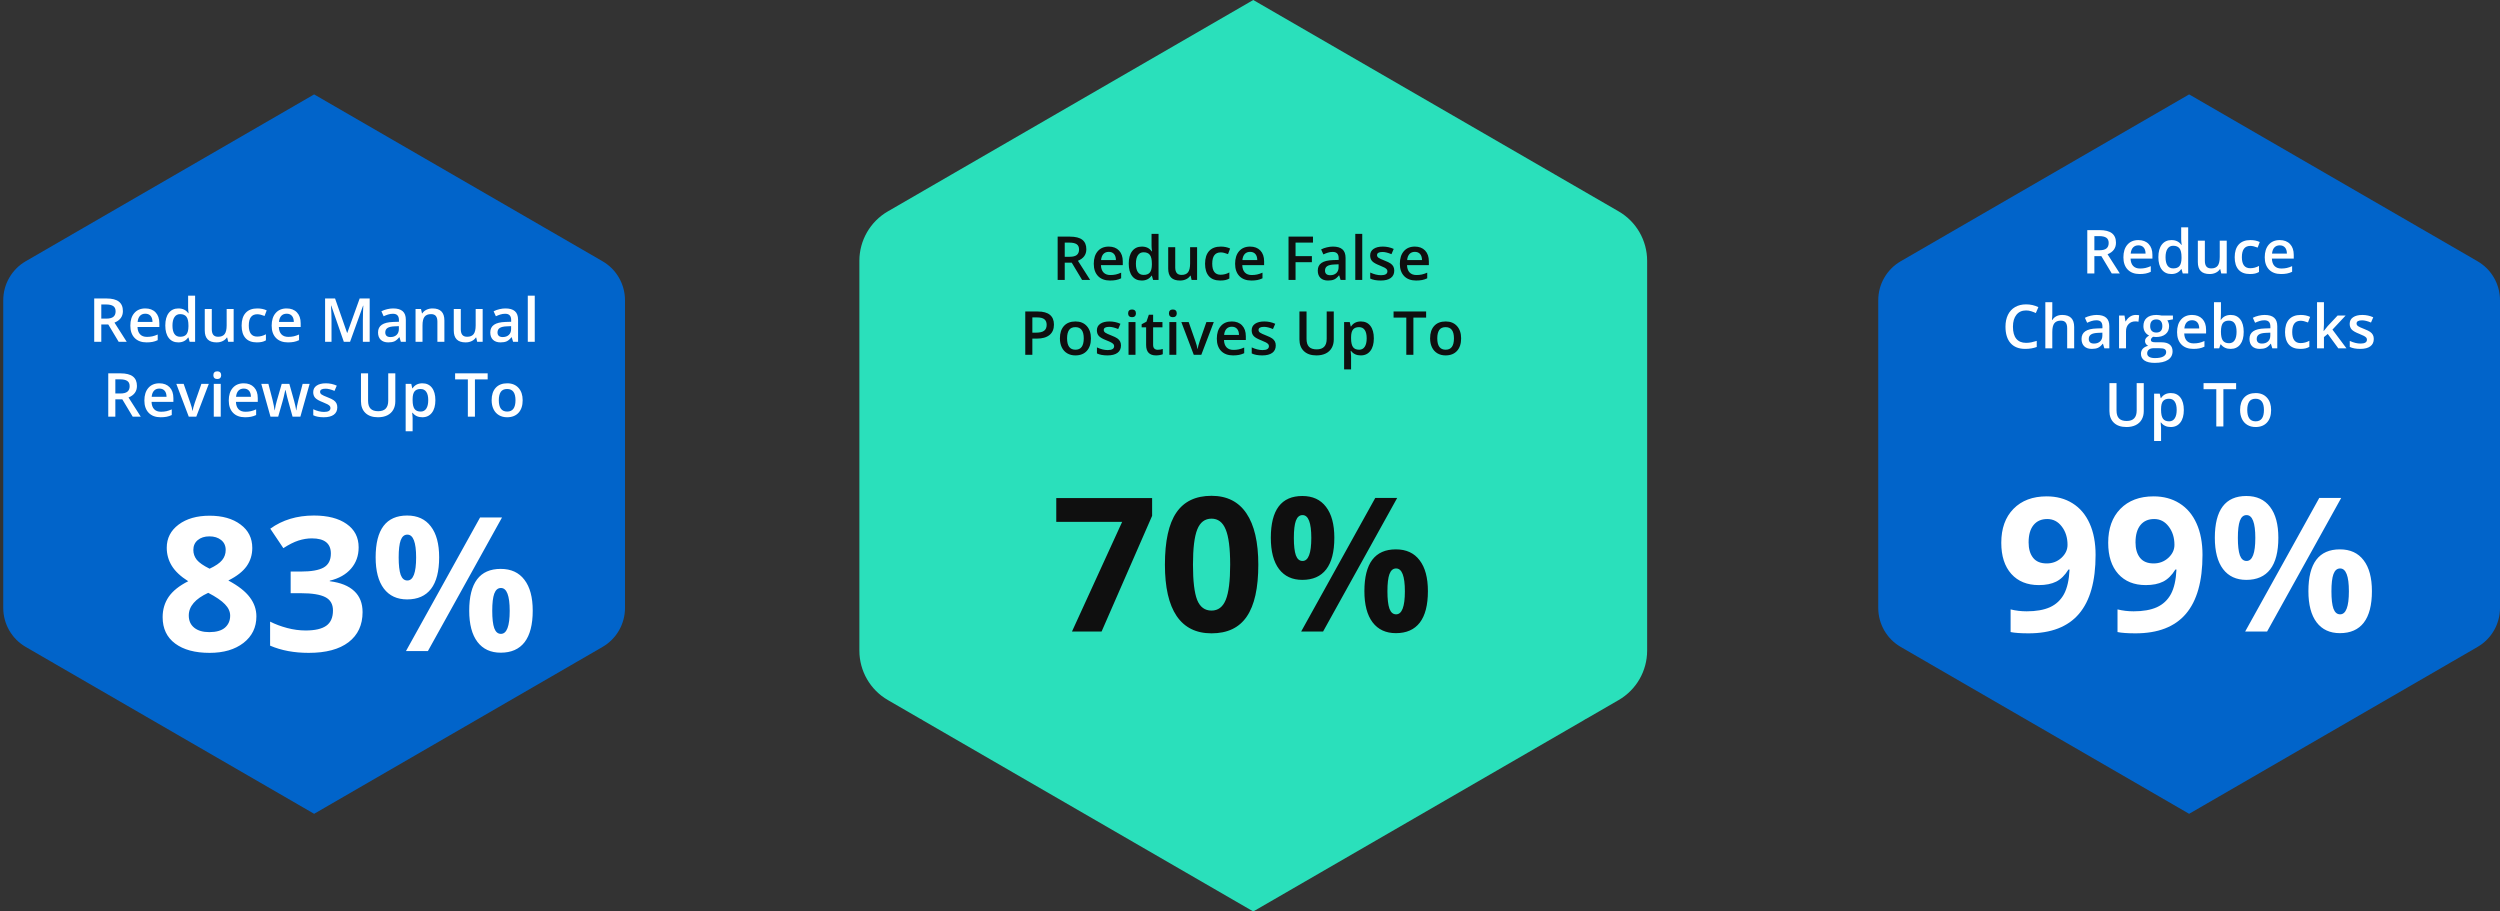 <svg width="768" height="280" viewBox="0 0 768 280" fill="none" xmlns="http://www.w3.org/2000/svg">
<rect x="0" y="0" width="768" height="280" fill="#333333" stroke="none"/>
<path d="M185.098 80.255L169.53 71.248L96.5 29L25.645 69.988L7.902 80.255C3.633 82.726 1 87.295 1 92.236V186.758C1 191.699 3.633 196.268 7.902 198.738L15.825 203.326H15.875C16.092 203.456 16.296 203.599 16.519 203.729L96.5 250L176.481 203.729C176.698 203.605 176.908 203.462 177.125 203.326H177.175L185.098 198.738C189.367 196.268 192 191.699 192 186.758V92.236C192 87.295 189.367 82.726 185.098 80.255Z" fill="#0164CA"/>
<path d="M64.391 158.426C68.321 158.426 71.484 159.324 73.879 161.121C76.294 162.898 77.501 165.303 77.501 168.335C77.501 170.431 76.921 172.303 75.76 173.949C74.6 175.578 72.729 177.037 70.146 178.329C73.215 179.975 75.414 181.697 76.743 183.494C78.09 185.272 78.764 187.227 78.764 189.361C78.764 192.729 77.445 195.443 74.806 197.502C72.167 199.541 68.696 200.561 64.391 200.561C59.9 200.561 56.372 199.607 53.808 197.698C51.244 195.789 49.962 193.085 49.962 189.585C49.962 187.246 50.58 185.169 51.815 183.353C53.069 181.538 55.072 179.938 57.822 178.553C55.483 177.075 53.799 175.493 52.77 173.809C51.74 172.125 51.226 170.281 51.226 168.279C51.226 165.341 52.442 162.964 54.875 161.149C57.308 159.333 60.48 158.426 64.391 158.426ZM57.991 189.08C57.991 190.69 58.552 191.943 59.675 192.842C60.798 193.74 62.333 194.189 64.279 194.189C66.431 194.189 68.041 193.731 69.107 192.814C70.174 191.878 70.707 190.652 70.707 189.136C70.707 187.882 70.174 186.713 69.107 185.627C68.059 184.523 66.347 183.353 63.97 182.118C59.984 183.952 57.991 186.273 57.991 189.08ZM64.335 164.77C62.857 164.77 61.659 165.154 60.742 165.921C59.844 166.669 59.395 167.68 59.395 168.953C59.395 170.075 59.75 171.086 60.461 171.984C61.191 172.864 62.501 173.772 64.391 174.707C66.225 173.846 67.507 172.967 68.237 172.069C68.967 171.17 69.332 170.132 69.332 168.953C69.332 167.661 68.864 166.641 67.928 165.893C66.993 165.144 65.795 164.77 64.335 164.77ZM110.176 168.139C110.176 170.702 109.4 172.883 107.846 174.679C106.293 176.476 104.113 177.711 101.306 178.385V178.553C104.618 178.965 107.126 179.975 108.829 181.585C110.532 183.176 111.383 185.328 111.383 188.041C111.383 191.99 109.952 195.069 107.088 197.277C104.225 199.467 100.136 200.561 94.821 200.561C90.367 200.561 86.418 199.822 82.975 198.344V190.961C84.566 191.766 86.315 192.421 88.224 192.926C90.133 193.431 92.023 193.684 93.895 193.684C96.758 193.684 98.873 193.197 100.239 192.224C101.605 191.251 102.288 189.688 102.288 187.536C102.288 185.609 101.502 184.242 99.93 183.438C98.358 182.633 95.85 182.231 92.407 182.231H89.291V175.578H92.463C95.644 175.578 97.965 175.166 99.425 174.342C100.903 173.5 101.643 172.069 101.643 170.047C101.643 166.941 99.696 165.388 95.804 165.388C94.456 165.388 93.081 165.612 91.677 166.061C90.292 166.51 88.748 167.287 87.045 168.391L83.031 162.412C86.774 159.717 91.237 158.37 96.421 158.37C100.669 158.37 104.019 159.23 106.471 160.952C108.941 162.674 110.176 165.069 110.176 168.139ZM122.472 171.255C122.472 173.631 122.678 175.409 123.089 176.588C123.52 177.748 124.203 178.329 125.139 178.329C126.935 178.329 127.833 175.971 127.833 171.255C127.833 166.576 126.935 164.237 125.139 164.237C124.203 164.237 123.52 164.817 123.089 165.977C122.678 167.119 122.472 168.878 122.472 171.255ZM134.908 171.198C134.908 175.503 134.075 178.74 132.409 180.911C130.744 183.063 128.301 184.139 125.082 184.139C121.995 184.139 119.608 183.035 117.924 180.827C116.24 178.6 115.398 175.39 115.398 171.198C115.398 162.646 118.626 158.37 125.082 158.37C128.245 158.37 130.669 159.483 132.353 161.71C134.056 163.918 134.908 167.081 134.908 171.198ZM154.221 158.959L131.455 200H124.718L147.484 158.959H154.221ZM151.217 187.648C151.217 190.025 151.423 191.803 151.835 192.982C152.265 194.142 152.948 194.723 153.884 194.723C155.681 194.723 156.579 192.364 156.579 187.648C156.579 182.97 155.681 180.63 153.884 180.63C152.948 180.63 152.265 181.211 151.835 182.371C151.423 183.513 151.217 185.272 151.217 187.648ZM163.653 187.592C163.653 191.878 162.82 195.106 161.155 197.277C159.489 199.429 157.047 200.505 153.828 200.505C150.74 200.505 148.354 199.401 146.67 197.193C144.985 194.966 144.143 191.766 144.143 187.592C144.143 179.04 147.371 174.763 153.828 174.763C156.991 174.763 159.414 175.877 161.099 178.104C162.802 180.312 163.653 183.475 163.653 187.592Z" fill="white"/>
<path d="M31.118 97.882H32.629C33.642 97.882 34.377 97.694 34.832 97.318C35.287 96.941 35.515 96.383 35.515 95.643C35.515 94.89 35.269 94.35 34.777 94.023C34.286 93.695 33.545 93.531 32.556 93.531H31.118V97.882ZM31.118 99.684V105H28.943V91.692H32.702C34.419 91.692 35.691 92.014 36.516 92.657C37.341 93.3 37.754 94.271 37.754 95.57C37.754 97.227 36.892 98.407 35.169 99.111L38.928 105H36.452L33.266 99.684H31.118ZM45.036 105.182C43.47 105.182 42.244 104.727 41.358 103.817C40.478 102.9 40.038 101.641 40.038 100.039C40.038 98.395 40.448 97.102 41.267 96.162C42.086 95.221 43.212 94.751 44.644 94.751C45.973 94.751 47.023 95.154 47.794 95.961C48.564 96.769 48.95 97.879 48.95 99.293V100.449H42.241C42.272 101.426 42.535 102.178 43.033 102.706C43.531 103.228 44.232 103.489 45.136 103.489C45.73 103.489 46.283 103.434 46.792 103.325C47.308 103.21 47.86 103.022 48.449 102.761V104.499C47.927 104.748 47.399 104.924 46.865 105.027C46.331 105.13 45.721 105.182 45.036 105.182ZM44.644 96.371C43.965 96.371 43.418 96.586 43.006 97.017C42.599 97.448 42.356 98.076 42.278 98.901H46.847C46.835 98.07 46.635 97.442 46.246 97.017C45.858 96.586 45.324 96.371 44.644 96.371ZM54.775 105.182C53.519 105.182 52.539 104.727 51.835 103.817C51.131 102.906 50.779 101.629 50.779 99.985C50.779 98.334 51.134 97.051 51.844 96.134C52.56 95.212 53.549 94.751 54.812 94.751C56.134 94.751 57.142 95.239 57.833 96.216H57.943C57.84 95.494 57.788 94.924 57.788 94.505V90.837H59.936V105H58.261L57.888 103.68H57.788C57.102 104.681 56.098 105.182 54.775 105.182ZM55.349 103.453C56.228 103.453 56.869 103.207 57.269 102.715C57.67 102.218 57.876 101.414 57.888 100.303V100.003C57.888 98.735 57.682 97.834 57.269 97.299C56.856 96.766 56.21 96.499 55.33 96.499C54.578 96.499 53.998 96.805 53.592 97.418C53.185 98.025 52.982 98.892 52.982 100.021C52.982 101.138 53.179 101.99 53.574 102.579C53.968 103.161 54.56 103.453 55.349 103.453ZM70.094 105L69.794 103.68H69.685C69.387 104.147 68.963 104.515 68.41 104.782C67.864 105.049 67.239 105.182 66.535 105.182C65.316 105.182 64.405 104.879 63.804 104.272C63.204 103.665 62.903 102.746 62.903 101.514V94.933H65.061V101.141C65.061 101.911 65.218 102.491 65.534 102.879C65.85 103.261 66.344 103.453 67.018 103.453C67.916 103.453 68.574 103.186 68.993 102.652C69.418 102.112 69.63 101.21 69.63 99.948V94.933H71.778V105H70.094ZM78.887 105.182C77.364 105.182 76.205 104.739 75.41 103.853C74.621 102.961 74.227 101.684 74.227 100.021C74.227 98.328 74.639 97.026 75.465 96.116C76.296 95.206 77.494 94.751 79.06 94.751C80.122 94.751 81.078 94.948 81.927 95.343L81.281 97.063C80.377 96.711 79.63 96.535 79.042 96.535C77.3 96.535 76.429 97.691 76.429 100.003C76.429 101.132 76.645 101.981 77.076 102.551C77.513 103.116 78.15 103.398 78.987 103.398C79.94 103.398 80.841 103.161 81.691 102.688V104.554C81.308 104.779 80.899 104.939 80.462 105.036C80.031 105.134 79.506 105.182 78.887 105.182ZM88.454 105.182C86.888 105.182 85.662 104.727 84.776 103.817C83.896 102.9 83.456 101.641 83.456 100.039C83.456 98.395 83.866 97.102 84.685 96.162C85.504 95.221 86.63 94.751 88.062 94.751C89.391 94.751 90.441 95.154 91.212 95.961C91.982 96.769 92.368 97.879 92.368 99.293V100.449H85.659C85.689 101.426 85.954 102.178 86.451 102.706C86.949 103.228 87.65 103.489 88.554 103.489C89.148 103.489 89.701 103.434 90.21 103.325C90.726 103.21 91.278 103.022 91.867 102.761V104.499C91.345 104.748 90.817 104.924 90.283 105.027C89.749 105.13 89.139 105.182 88.454 105.182ZM88.062 96.371C87.382 96.371 86.836 96.586 86.424 97.017C86.017 97.448 85.775 98.076 85.696 98.901H90.265C90.253 98.07 90.052 97.442 89.664 97.017C89.276 96.586 88.742 96.371 88.062 96.371ZM105.621 105L101.761 93.886H101.688C101.791 95.537 101.843 97.084 101.843 98.528V105H99.868V91.692H102.935L106.631 102.278H106.685L110.49 91.692H113.567V105H111.473V98.419C111.473 97.758 111.488 96.896 111.519 95.834C111.555 94.772 111.586 94.129 111.61 93.904H111.537L107.541 105H105.621ZM123.142 105L122.715 103.598H122.642C122.156 104.211 121.668 104.63 121.176 104.854C120.685 105.073 120.054 105.182 119.283 105.182C118.294 105.182 117.52 104.915 116.962 104.381C116.41 103.847 116.134 103.092 116.134 102.115C116.134 101.077 116.519 100.294 117.29 99.766C118.06 99.238 119.235 98.95 120.812 98.901L122.551 98.847V98.31C122.551 97.667 122.399 97.187 122.096 96.872C121.798 96.55 121.334 96.389 120.703 96.389C120.187 96.389 119.693 96.465 119.219 96.617C118.746 96.769 118.291 96.948 117.854 97.154L117.162 95.625C117.708 95.339 118.306 95.124 118.955 94.978C119.605 94.827 120.218 94.751 120.794 94.751C122.074 94.751 123.039 95.03 123.689 95.588C124.344 96.147 124.672 97.023 124.672 98.219V105H123.142ZM119.957 103.544C120.733 103.544 121.355 103.328 121.823 102.897C122.296 102.46 122.533 101.851 122.533 101.068V100.194L121.24 100.249C120.233 100.285 119.498 100.455 119.037 100.758C118.582 101.056 118.355 101.514 118.355 102.133C118.355 102.582 118.488 102.931 118.755 103.18C119.022 103.422 119.423 103.544 119.957 103.544ZM136.514 105H134.366V98.81C134.366 98.034 134.208 97.454 133.892 97.072C133.583 96.69 133.088 96.499 132.409 96.499C131.504 96.499 130.843 96.766 130.424 97.299C130.006 97.834 129.796 98.728 129.796 99.985V105H127.657V94.933H129.332L129.632 96.253H129.742C130.045 95.773 130.476 95.403 131.034 95.142C131.592 94.881 132.211 94.751 132.891 94.751C135.306 94.751 136.514 95.98 136.514 98.437V105ZM146.59 105L146.29 103.68H146.18C145.883 104.147 145.458 104.515 144.906 104.782C144.36 105.049 143.735 105.182 143.031 105.182C141.811 105.182 140.901 104.879 140.3 104.272C139.7 103.665 139.399 102.746 139.399 101.514V94.933H141.556V101.141C141.556 101.911 141.714 102.491 142.03 102.879C142.345 103.261 142.84 103.453 143.513 103.453C144.411 103.453 145.07 103.186 145.489 102.652C145.913 102.112 146.126 101.21 146.126 99.948V94.933H148.274V105H146.59ZM157.622 105L157.194 103.598H157.121C156.636 104.211 156.147 104.63 155.656 104.854C155.164 105.073 154.533 105.182 153.763 105.182C152.773 105.182 152 104.915 151.441 104.381C150.889 103.847 150.613 103.092 150.613 102.115C150.613 101.077 150.999 100.294 151.769 99.766C152.54 99.238 153.714 98.95 155.292 98.901L157.03 98.847V98.31C157.03 97.667 156.879 97.187 156.575 96.872C156.278 96.55 155.814 96.389 155.183 96.389C154.667 96.389 154.172 96.465 153.699 96.617C153.226 96.769 152.77 96.948 152.334 97.154L151.642 95.625C152.188 95.339 152.786 95.124 153.435 94.978C154.084 94.827 154.697 94.751 155.274 94.751C156.554 94.751 157.519 95.03 158.168 95.588C158.823 96.147 159.151 97.023 159.151 98.219V105H157.622ZM154.436 103.544C155.213 103.544 155.835 103.328 156.302 102.897C156.775 102.46 157.012 101.851 157.012 101.068V100.194L155.72 100.249C154.712 100.285 153.978 100.455 153.517 100.758C153.062 101.056 152.834 101.514 152.834 102.133C152.834 102.582 152.968 102.931 153.235 103.18C153.502 103.422 153.902 103.544 154.436 103.544ZM164.276 105H162.137V90.837H164.276V105ZM35.433 120.882H36.944C37.957 120.882 38.691 120.694 39.146 120.318C39.602 119.941 39.829 119.383 39.829 118.643C39.829 117.89 39.583 117.35 39.092 117.023C38.6 116.695 37.86 116.531 36.871 116.531H35.433V120.882ZM35.433 122.684V128H33.257V114.692H37.017C38.734 114.692 40.005 115.014 40.83 115.657C41.656 116.301 42.068 117.271 42.068 118.57C42.068 120.227 41.207 121.407 39.483 122.111L43.242 128H40.767L37.581 122.684H35.433ZM49.35 128.182C47.785 128.182 46.559 127.727 45.673 126.817C44.793 125.9 44.353 124.641 44.353 123.039C44.353 121.395 44.763 120.102 45.582 119.162C46.401 118.221 47.527 117.751 48.959 117.751C50.288 117.751 51.337 118.154 52.108 118.961C52.879 119.768 53.264 120.879 53.264 122.293V123.449H46.556C46.586 124.426 46.85 125.178 47.348 125.706C47.845 126.228 48.546 126.489 49.45 126.489C50.045 126.489 50.597 126.434 51.107 126.325C51.623 126.21 52.175 126.022 52.763 125.761V127.499C52.242 127.748 51.714 127.924 51.18 128.027C50.646 128.13 50.036 128.182 49.35 128.182ZM48.959 119.371C48.279 119.371 47.733 119.586 47.32 120.017C46.914 120.448 46.671 121.076 46.592 121.901H51.161C51.149 121.07 50.949 120.442 50.561 120.017C50.172 119.586 49.638 119.371 48.959 119.371ZM57.988 128L54.165 117.933H56.423L58.471 123.786C58.822 124.769 59.035 125.564 59.108 126.17H59.181C59.235 125.734 59.448 124.939 59.818 123.786L61.866 117.933H64.141L60.3 128H57.988ZM67.81 128H65.671V117.933H67.81V128ZM65.543 115.266C65.543 114.884 65.646 114.589 65.853 114.383C66.065 114.177 66.365 114.073 66.754 114.073C67.13 114.073 67.421 114.177 67.627 114.383C67.84 114.589 67.946 114.884 67.946 115.266C67.946 115.63 67.84 115.918 67.627 116.131C67.421 116.337 67.13 116.44 66.754 116.44C66.365 116.44 66.065 116.337 65.853 116.131C65.646 115.918 65.543 115.63 65.543 115.266ZM75.273 128.182C73.708 128.182 72.482 127.727 71.596 126.817C70.716 125.9 70.276 124.641 70.276 123.039C70.276 121.395 70.686 120.102 71.505 119.162C72.324 118.221 73.45 117.751 74.882 117.751C76.211 117.751 77.261 118.154 78.031 118.961C78.802 119.768 79.187 120.879 79.187 122.293V123.449H72.479C72.509 124.426 72.773 125.178 73.271 125.706C73.769 126.228 74.469 126.489 75.374 126.489C75.968 126.489 76.52 126.434 77.03 126.325C77.546 126.21 78.098 126.022 78.687 125.761V127.499C78.165 127.748 77.637 127.924 77.103 128.027C76.569 128.13 75.959 128.182 75.273 128.182ZM74.882 119.371C74.202 119.371 73.656 119.586 73.244 120.017C72.837 120.448 72.594 121.076 72.515 121.901H77.085C77.073 121.07 76.872 120.442 76.484 120.017C76.096 119.586 75.562 119.371 74.882 119.371ZM89.874 128L88.572 123.303C88.414 122.806 88.129 121.65 87.716 119.835H87.634C87.282 121.474 87.003 122.636 86.797 123.321L85.459 128H83.092L80.271 117.933H82.455L83.739 122.894C84.03 124.119 84.236 125.169 84.358 126.043H84.412C84.473 125.6 84.564 125.093 84.685 124.523C84.813 123.946 84.922 123.516 85.013 123.23L86.542 117.933H88.891L90.374 123.23C90.465 123.528 90.577 123.983 90.711 124.596C90.85 125.209 90.932 125.685 90.957 126.025H91.029C91.121 125.278 91.333 124.235 91.667 122.894L92.968 117.933H95.117L92.276 128H89.874ZM103.618 125.133C103.618 126.116 103.26 126.871 102.544 127.399C101.828 127.921 100.802 128.182 99.467 128.182C98.126 128.182 97.049 127.979 96.236 127.572V125.724C97.419 126.271 98.521 126.544 99.54 126.544C100.857 126.544 101.515 126.146 101.515 125.351C101.515 125.096 101.443 124.884 101.297 124.714C101.151 124.544 100.912 124.368 100.578 124.186C100.244 124.004 99.78 123.798 99.185 123.567C98.026 123.118 97.24 122.669 96.828 122.22C96.421 121.771 96.218 121.188 96.218 120.472C96.218 119.611 96.564 118.943 97.255 118.47C97.953 117.991 98.9 117.751 100.095 117.751C101.279 117.751 102.398 117.991 103.454 118.47L102.762 120.081C101.676 119.632 100.763 119.407 100.023 119.407C98.894 119.407 98.33 119.729 98.33 120.372C98.33 120.688 98.475 120.955 98.766 121.173C99.064 121.392 99.707 121.692 100.696 122.074C101.528 122.396 102.131 122.69 102.508 122.957C102.884 123.224 103.163 123.534 103.345 123.886C103.527 124.232 103.618 124.647 103.618 125.133ZM121.44 114.692V123.303C121.44 124.286 121.228 125.148 120.803 125.888C120.384 126.623 119.775 127.19 118.974 127.59C118.179 127.985 117.226 128.182 116.115 128.182C114.465 128.182 113.181 127.745 112.265 126.871C111.349 125.997 110.891 124.796 110.891 123.267V114.692H113.075V123.112C113.075 124.21 113.33 125.021 113.84 125.542C114.35 126.064 115.132 126.325 116.188 126.325C118.239 126.325 119.265 125.248 119.265 123.094V114.692H121.44ZM129.723 128.182C128.449 128.182 127.46 127.724 126.756 126.808H126.629C126.714 127.657 126.756 128.173 126.756 128.355V132.478H124.617V117.933H126.346C126.395 118.121 126.495 118.57 126.647 119.28H126.756C127.424 118.261 128.425 117.751 129.76 117.751C131.016 117.751 131.993 118.206 132.691 119.116C133.395 120.026 133.747 121.304 133.747 122.948C133.747 124.593 133.389 125.876 132.673 126.798C131.963 127.721 130.98 128.182 129.723 128.182ZM129.205 119.498C128.355 119.498 127.733 119.747 127.339 120.245C126.95 120.742 126.756 121.537 126.756 122.63V122.948C126.756 124.174 126.95 125.063 127.339 125.615C127.727 126.161 128.361 126.434 129.241 126.434C129.981 126.434 130.552 126.131 130.952 125.524C131.353 124.917 131.553 124.053 131.553 122.93C131.553 121.801 131.353 120.949 130.952 120.372C130.558 119.79 129.975 119.498 129.205 119.498ZM145.898 128H143.723V116.558H139.809V114.692H149.812V116.558H145.898V128ZM160.562 122.948C160.562 124.593 160.14 125.876 159.297 126.798C158.453 127.721 157.279 128.182 155.774 128.182C154.834 128.182 154.002 127.97 153.28 127.545C152.558 127.12 152.003 126.51 151.614 125.715C151.226 124.92 151.032 123.998 151.032 122.948C151.032 121.316 151.451 120.042 152.288 119.125C153.125 118.209 154.306 117.751 155.829 117.751C157.285 117.751 158.438 118.221 159.288 119.162C160.137 120.096 160.562 121.358 160.562 122.948ZM153.235 122.948C153.235 125.272 154.093 126.434 155.811 126.434C157.51 126.434 158.359 125.272 158.359 122.948C158.359 120.648 157.504 119.498 155.792 119.498C154.894 119.498 154.242 119.796 153.835 120.39C153.435 120.985 153.235 121.838 153.235 122.948Z" fill="white"/>
<path d="M761.098 80.255L745.53 71.248L672.5 29L601.645 69.988L583.902 80.255C579.633 82.726 577 87.295 577 92.236V186.758C577 191.699 579.633 196.268 583.902 198.738L591.825 203.326H591.875C592.092 203.456 592.296 203.599 592.519 203.729L672.5 250L752.481 203.729C752.698 203.605 752.908 203.462 753.125 203.326H753.175L761.098 198.738C765.367 196.268 768 191.699 768 186.758V92.236C768 87.295 765.367 82.726 761.098 80.255Z" fill="#0164CA"/>
<path d="M643.764 170.476C643.764 178.561 642.061 184.596 638.655 188.582C635.249 192.568 630.093 194.561 623.187 194.561C620.755 194.561 618.911 194.43 617.657 194.168V187.207C619.229 187.6 620.876 187.796 622.598 187.796C625.499 187.796 627.885 187.375 629.756 186.533C631.628 185.672 633.059 184.334 634.051 182.519C635.043 180.685 635.614 178.168 635.764 174.967H635.427C634.341 176.727 633.087 177.962 631.665 178.673C630.243 179.384 628.465 179.74 626.331 179.74C622.757 179.74 619.94 178.598 617.882 176.315C615.823 174.013 614.794 170.822 614.794 166.742C614.794 162.344 616.038 158.873 618.528 156.328C621.035 153.764 624.441 152.482 628.746 152.482C631.777 152.482 634.425 153.193 636.69 154.615C638.973 156.038 640.723 158.106 641.939 160.819C643.156 163.514 643.764 166.733 643.764 170.476ZM628.914 159.444C627.117 159.444 625.714 160.061 624.703 161.296C623.693 162.532 623.187 164.309 623.187 166.63C623.187 168.614 623.646 170.186 624.563 171.346C625.48 172.506 626.874 173.087 628.746 173.087C630.505 173.087 632.011 172.516 633.265 171.374C634.519 170.214 635.146 168.885 635.146 167.388C635.146 165.161 634.556 163.28 633.377 161.746C632.217 160.211 630.729 159.444 628.914 159.444ZM676.608 170.476C676.608 178.561 674.905 184.596 671.499 188.582C668.093 192.568 662.937 194.561 656.031 194.561C653.599 194.561 651.755 194.43 650.501 194.168V187.207C652.073 187.6 653.72 187.796 655.442 187.796C658.343 187.796 660.729 187.375 662.6 186.533C664.472 185.672 665.903 184.334 666.895 182.519C667.887 180.685 668.458 178.168 668.608 174.967H668.271C667.185 176.727 665.931 177.962 664.509 178.673C663.087 179.384 661.309 179.74 659.175 179.74C655.601 179.74 652.784 178.598 650.726 176.315C648.667 174.013 647.638 170.822 647.638 166.742C647.638 162.344 648.882 158.873 651.371 156.328C653.879 153.764 657.285 152.482 661.59 152.482C664.621 152.482 667.269 153.193 669.534 154.615C671.817 156.038 673.567 158.106 674.783 160.819C676 163.514 676.608 166.733 676.608 170.476ZM661.758 159.444C659.961 159.444 658.558 160.061 657.547 161.296C656.537 162.532 656.031 164.309 656.031 166.63C656.031 168.614 656.49 170.186 657.407 171.346C658.324 172.506 659.718 173.087 661.59 173.087C663.349 173.087 664.855 172.516 666.109 171.374C667.363 170.214 667.99 168.885 667.99 167.388C667.99 165.161 667.4 163.28 666.221 161.746C665.061 160.211 663.573 159.444 661.758 159.444ZM687.472 165.255C687.472 167.631 687.678 169.409 688.089 170.588C688.52 171.748 689.203 172.329 690.139 172.329C691.935 172.329 692.833 169.971 692.833 165.255C692.833 160.576 691.935 158.237 690.139 158.237C689.203 158.237 688.52 158.817 688.089 159.977C687.678 161.119 687.472 162.878 687.472 165.255ZM699.908 165.198C699.908 169.503 699.075 172.74 697.409 174.911C695.744 177.063 693.301 178.139 690.082 178.139C686.995 178.139 684.608 177.035 682.924 174.827C681.24 172.6 680.398 169.39 680.398 165.198C680.398 156.646 683.626 152.37 690.082 152.37C693.245 152.37 695.669 153.483 697.353 155.71C699.056 157.918 699.908 161.081 699.908 165.198ZM719.221 152.959L696.455 194H689.718L712.484 152.959H719.221ZM716.217 181.648C716.217 184.025 716.423 185.803 716.835 186.982C717.265 188.142 717.948 188.723 718.884 188.723C720.681 188.723 721.579 186.364 721.579 181.648C721.579 176.97 720.681 174.63 718.884 174.63C717.948 174.63 717.265 175.211 716.835 176.371C716.423 177.513 716.217 179.272 716.217 181.648ZM728.653 181.592C728.653 185.878 727.82 189.106 726.155 191.277C724.489 193.429 722.047 194.505 718.828 194.505C715.74 194.505 713.354 193.401 711.67 191.193C709.985 188.966 709.143 185.766 709.143 181.592C709.143 173.04 712.371 168.763 718.828 168.763C721.991 168.763 724.414 169.877 726.099 172.104C727.802 174.312 728.653 177.475 728.653 181.592Z" fill="white"/>
<path d="M643.391 76.882H644.902C645.915 76.882 646.649 76.694 647.105 76.318C647.56 75.941 647.787 75.383 647.787 74.643C647.787 73.89 647.541 73.35 647.05 73.023C646.558 72.695 645.818 72.531 644.829 72.531H643.391V76.882ZM643.391 78.684V84H641.215V70.692H644.975C646.692 70.692 647.963 71.014 648.789 71.657C649.614 72.3 650.026 73.271 650.026 74.57C650.026 76.227 649.165 77.407 647.441 78.111L651.201 84H648.725L645.539 78.684H643.391ZM657.308 84.182C655.743 84.182 654.517 83.727 653.631 82.817C652.751 81.9 652.311 80.641 652.311 79.039C652.311 77.395 652.721 76.102 653.54 75.162C654.359 74.221 655.485 73.751 656.917 73.751C658.246 73.751 659.296 74.154 660.066 74.961C660.837 75.769 661.222 76.879 661.222 78.293V79.449H654.514C654.544 80.426 654.808 81.178 655.306 81.706C655.803 82.228 656.504 82.489 657.408 82.489C658.003 82.489 658.555 82.434 659.065 82.325C659.581 82.21 660.133 82.022 660.722 81.761V83.499C660.2 83.748 659.672 83.924 659.138 84.027C658.604 84.13 657.994 84.182 657.308 84.182ZM656.917 75.371C656.237 75.371 655.691 75.586 655.278 76.017C654.872 76.448 654.629 77.076 654.55 77.901H659.12C659.107 77.07 658.907 76.442 658.519 76.017C658.131 75.586 657.597 75.371 656.917 75.371ZM667.048 84.182C665.792 84.182 664.812 83.727 664.108 82.817C663.404 81.906 663.052 80.629 663.052 78.985C663.052 77.334 663.407 76.051 664.117 75.134C664.833 74.212 665.822 73.751 667.084 73.751C668.407 73.751 669.414 74.239 670.106 75.216H670.215C670.112 74.494 670.061 73.924 670.061 73.505V69.837H672.209V84H670.534L670.161 82.68H670.061C669.375 83.681 668.371 84.182 667.048 84.182ZM667.621 82.453C668.501 82.453 669.141 82.207 669.542 81.715C669.942 81.218 670.149 80.414 670.161 79.303V79.003C670.161 77.735 669.954 76.834 669.542 76.299C669.129 75.766 668.483 75.499 667.603 75.499C666.851 75.499 666.271 75.805 665.864 76.418C665.458 77.025 665.255 77.892 665.255 79.021C665.255 80.138 665.452 80.99 665.846 81.579C666.241 82.161 666.832 82.453 667.621 82.453ZM682.367 84L682.067 82.68H681.957C681.66 83.147 681.235 83.514 680.683 83.781C680.137 84.049 679.512 84.182 678.808 84.182C677.588 84.182 676.678 83.879 676.077 83.272C675.476 82.665 675.176 81.746 675.176 80.514V73.933H677.333V80.141C677.333 80.911 677.491 81.491 677.807 81.879C678.122 82.261 678.617 82.453 679.29 82.453C680.188 82.453 680.847 82.186 681.266 81.652C681.69 81.112 681.903 80.21 681.903 78.948V73.933H684.051V84H682.367ZM691.16 84.182C689.637 84.182 688.478 83.739 687.683 82.853C686.894 81.961 686.499 80.684 686.499 79.021C686.499 77.328 686.912 76.026 687.737 75.116C688.569 74.206 689.767 73.751 691.333 73.751C692.395 73.751 693.35 73.948 694.2 74.343L693.554 76.063C692.649 75.711 691.903 75.535 691.314 75.535C689.573 75.535 688.702 76.691 688.702 79.003C688.702 80.132 688.918 80.981 689.348 81.552C689.785 82.116 690.422 82.398 691.26 82.398C692.213 82.398 693.114 82.161 693.963 81.688V83.554C693.581 83.778 693.171 83.939 692.734 84.036C692.304 84.133 691.779 84.182 691.16 84.182ZM700.726 84.182C699.161 84.182 697.935 83.727 697.049 82.817C696.169 81.9 695.729 80.641 695.729 79.039C695.729 77.395 696.139 76.102 696.958 75.162C697.777 74.221 698.903 73.751 700.335 73.751C701.664 73.751 702.714 74.154 703.484 74.961C704.255 75.769 704.64 76.879 704.64 78.293V79.449H697.932C697.962 80.426 698.226 81.178 698.724 81.706C699.221 82.228 699.922 82.489 700.826 82.489C701.421 82.489 701.973 82.434 702.483 82.325C702.999 82.21 703.551 82.022 704.14 81.761V83.499C703.618 83.748 703.09 83.924 702.556 84.027C702.022 84.13 701.412 84.182 700.726 84.182ZM700.335 75.371C699.655 75.371 699.109 75.586 698.696 76.017C698.29 76.448 698.047 77.076 697.968 77.901H702.538C702.525 77.07 702.325 76.442 701.937 76.017C701.548 75.586 701.014 75.371 700.335 75.371ZM622.401 95.367C621.151 95.367 620.168 95.81 619.452 96.696C618.736 97.582 618.378 98.805 618.378 100.364C618.378 101.997 618.721 103.232 619.406 104.069C620.098 104.906 621.096 105.325 622.401 105.325C622.965 105.325 623.511 105.271 624.039 105.161C624.567 105.046 625.116 104.9 625.687 104.724V106.59C624.643 106.985 623.46 107.182 622.137 107.182C620.189 107.182 618.693 106.593 617.65 105.416C616.606 104.233 616.084 102.543 616.084 100.346C616.084 98.963 616.336 97.752 616.839 96.714C617.349 95.677 618.083 94.882 619.042 94.33C620.001 93.777 621.127 93.501 622.419 93.501C623.778 93.501 625.035 93.787 626.187 94.357L625.405 96.168C624.956 95.956 624.479 95.771 623.976 95.613C623.478 95.449 622.953 95.367 622.401 95.367ZM637.183 107H635.035V100.81C635.035 100.034 634.877 99.454 634.562 99.072C634.252 98.69 633.758 98.499 633.078 98.499C632.18 98.499 631.518 98.769 631.094 99.309C630.675 99.843 630.466 100.741 630.466 102.003V107H628.327V92.837H630.466V96.432C630.466 97.009 630.429 97.625 630.356 98.28H630.493C630.784 97.794 631.188 97.418 631.703 97.151C632.225 96.884 632.832 96.751 633.524 96.751C635.963 96.751 637.183 97.98 637.183 100.437V107ZM646.458 107L646.031 105.598H645.958C645.472 106.211 644.984 106.63 644.492 106.854C644.001 107.073 643.37 107.182 642.599 107.182C641.61 107.182 640.836 106.915 640.278 106.381C639.726 105.847 639.45 105.092 639.45 104.115C639.45 103.077 639.835 102.294 640.606 101.766C641.376 101.238 642.55 100.95 644.128 100.901L645.867 100.847V100.31C645.867 99.667 645.715 99.187 645.412 98.872C645.114 98.55 644.65 98.389 644.019 98.389C643.503 98.389 643.009 98.465 642.535 98.617C642.062 98.769 641.607 98.948 641.17 99.154L640.478 97.625C641.024 97.339 641.622 97.124 642.271 96.978C642.921 96.827 643.533 96.751 644.11 96.751C645.39 96.751 646.355 97.03 647.004 97.588C647.66 98.147 647.988 99.023 647.988 100.219V107H646.458ZM643.273 105.544C644.049 105.544 644.671 105.328 645.138 104.897C645.612 104.46 645.848 103.851 645.848 103.068V102.194L644.556 102.249C643.549 102.285 642.814 102.455 642.353 102.758C641.898 103.056 641.671 103.514 641.671 104.133C641.671 104.582 641.804 104.931 642.071 105.18C642.338 105.422 642.739 105.544 643.273 105.544ZM656.079 96.751C656.51 96.751 656.865 96.781 657.144 96.842L656.935 98.835C656.632 98.762 656.316 98.726 655.988 98.726C655.133 98.726 654.438 99.005 653.904 99.563C653.376 100.122 653.112 100.847 653.112 101.739V107H650.973V96.933H652.648L652.93 98.708H653.039C653.373 98.107 653.807 97.631 654.341 97.279C654.881 96.927 655.46 96.751 656.079 96.751ZM667.521 96.933V98.107L665.801 98.426C665.958 98.638 666.089 98.899 666.192 99.208C666.295 99.518 666.347 99.846 666.347 100.191C666.347 101.229 665.989 102.045 665.273 102.64C664.557 103.235 663.571 103.532 662.315 103.532C661.993 103.532 661.702 103.508 661.441 103.459C660.98 103.744 660.749 104.078 660.749 104.46C660.749 104.691 660.855 104.864 661.068 104.979C661.286 105.095 661.683 105.152 662.26 105.152H664.017C665.127 105.152 665.971 105.389 666.547 105.862C667.124 106.336 667.412 107.018 667.412 107.91C667.412 109.051 666.942 109.931 666.001 110.55C665.06 111.169 663.701 111.478 661.923 111.478C660.552 111.478 659.505 111.236 658.783 110.75C658.061 110.265 657.7 109.573 657.7 108.675C657.7 108.056 657.894 107.534 658.282 107.109C658.677 106.691 659.226 106.399 659.93 106.235C659.645 106.114 659.408 105.92 659.22 105.653C659.038 105.38 658.947 105.095 658.947 104.797C658.947 104.421 659.053 104.102 659.265 103.842C659.478 103.581 659.793 103.323 660.212 103.068C659.69 102.843 659.265 102.479 658.938 101.976C658.616 101.466 658.455 100.871 658.455 100.191C658.455 99.099 658.798 98.253 659.484 97.652C660.175 97.051 661.159 96.751 662.433 96.751C662.718 96.751 663.015 96.772 663.325 96.814C663.64 96.851 663.877 96.89 664.035 96.933H667.521ZM659.611 108.566C659.611 109.027 659.817 109.382 660.23 109.631C660.649 109.879 661.234 110.004 661.987 110.004C663.152 110.004 664.02 109.837 664.59 109.503C665.161 109.169 665.446 108.726 665.446 108.174C665.446 107.737 665.288 107.425 664.972 107.237C664.663 107.055 664.083 106.964 663.234 106.964H661.614C661.001 106.964 660.512 107.106 660.148 107.391C659.79 107.683 659.611 108.074 659.611 108.566ZM660.53 100.191C660.53 100.823 660.691 101.308 661.013 101.648C661.341 101.988 661.808 102.158 662.415 102.158C663.653 102.158 664.272 101.496 664.272 100.173C664.272 99.518 664.117 99.014 663.807 98.662C663.504 98.304 663.04 98.125 662.415 98.125C661.796 98.125 661.325 98.301 661.004 98.653C660.688 99.005 660.53 99.518 660.53 100.191ZM673.793 107.182C672.227 107.182 671.001 106.727 670.115 105.817C669.235 104.9 668.795 103.641 668.795 102.039C668.795 100.395 669.205 99.102 670.024 98.162C670.843 97.221 671.969 96.751 673.401 96.751C674.73 96.751 675.78 97.154 676.551 97.961C677.321 98.769 677.707 99.879 677.707 101.293V102.449H670.998C671.028 103.426 671.292 104.178 671.79 104.706C672.288 105.228 672.988 105.489 673.893 105.489C674.487 105.489 675.04 105.434 675.549 105.325C676.065 105.21 676.617 105.022 677.206 104.761V106.499C676.684 106.748 676.156 106.924 675.622 107.027C675.088 107.13 674.478 107.182 673.793 107.182ZM673.401 98.371C672.721 98.371 672.175 98.586 671.763 99.017C671.356 99.448 671.113 100.076 671.035 100.901H675.604C675.592 100.07 675.391 99.442 675.003 99.017C674.615 98.586 674.081 98.371 673.401 98.371ZM685.28 96.751C686.536 96.751 687.513 97.206 688.211 98.116C688.914 99.026 689.266 100.304 689.266 101.948C689.266 103.599 688.911 104.885 688.201 105.808C687.491 106.724 686.505 107.182 685.243 107.182C683.969 107.182 682.98 106.724 682.276 105.808H682.13L681.739 107H680.137V92.837H682.276V96.205C682.276 96.454 682.264 96.824 682.239 97.315C682.215 97.807 682.197 98.119 682.185 98.253H682.276C682.956 97.251 683.957 96.751 685.28 96.751ZM684.724 98.499C683.863 98.499 683.241 98.753 682.858 99.263C682.482 99.767 682.288 100.613 682.276 101.803V101.948C682.276 103.174 682.47 104.063 682.858 104.615C683.247 105.161 683.881 105.434 684.761 105.434C685.519 105.434 686.093 105.134 686.481 104.533C686.876 103.933 687.073 103.065 687.073 101.93C687.073 99.642 686.29 98.499 684.724 98.499ZM698.05 107L697.622 105.598H697.55C697.064 106.211 696.576 106.63 696.084 106.854C695.593 107.073 694.961 107.182 694.191 107.182C693.202 107.182 692.428 106.915 691.87 106.381C691.317 105.847 691.041 105.092 691.041 104.115C691.041 103.077 691.427 102.294 692.197 101.766C692.968 101.238 694.142 100.95 695.72 100.901L697.459 100.847V100.31C697.459 99.667 697.307 99.187 697.003 98.872C696.706 98.55 696.242 98.389 695.611 98.389C695.095 98.389 694.6 98.465 694.127 98.617C693.654 98.769 693.199 98.948 692.762 99.154L692.07 97.625C692.616 97.339 693.214 97.124 693.863 96.978C694.512 96.827 695.125 96.751 695.702 96.751C696.982 96.751 697.947 97.03 698.596 97.588C699.252 98.147 699.579 99.023 699.579 100.219V107H698.05ZM694.864 105.544C695.641 105.544 696.263 105.328 696.73 104.897C697.204 104.46 697.44 103.851 697.44 103.068V102.194L696.148 102.249C695.14 102.285 694.406 102.455 693.945 102.758C693.49 103.056 693.262 103.514 693.262 104.133C693.262 104.582 693.396 104.931 693.663 105.18C693.93 105.422 694.33 105.544 694.864 105.544ZM706.625 107.182C705.101 107.182 703.942 106.739 703.147 105.853C702.359 104.961 701.964 103.684 701.964 102.021C701.964 100.328 702.377 99.026 703.202 98.116C704.033 97.206 705.232 96.751 706.797 96.751C707.859 96.751 708.815 96.948 709.665 97.343L709.018 99.063C708.114 98.711 707.368 98.535 706.779 98.535C705.038 98.535 704.167 99.691 704.167 102.003C704.167 103.132 704.382 103.981 704.813 104.551C705.25 105.116 705.887 105.398 706.725 105.398C707.677 105.398 708.578 105.161 709.428 104.688V106.554C709.046 106.779 708.636 106.939 708.199 107.036C707.768 107.134 707.243 107.182 706.625 107.182ZM713.861 101.684L715.071 100.173L718.112 96.933H720.578L716.528 101.256L720.833 107H718.321L715.09 102.585L713.915 103.55V107H711.795V92.837H713.915V99.746L713.806 101.684H713.861ZM729.226 104.133C729.226 105.116 728.868 105.871 728.151 106.399C727.435 106.921 726.41 107.182 725.075 107.182C723.734 107.182 722.657 106.979 721.844 106.572V104.724C723.027 105.271 724.128 105.544 725.148 105.544C726.464 105.544 727.123 105.146 727.123 104.351C727.123 104.096 727.05 103.884 726.904 103.714C726.759 103.544 726.519 103.368 726.185 103.186C725.852 103.004 725.387 102.798 724.793 102.567C723.634 102.118 722.848 101.669 722.435 101.22C722.029 100.771 721.825 100.188 721.825 99.472C721.825 98.611 722.171 97.943 722.863 97.47C723.561 96.99 724.508 96.751 725.703 96.751C726.886 96.751 728.006 96.99 729.062 97.47L728.37 99.081C727.284 98.632 726.37 98.407 725.63 98.407C724.501 98.407 723.937 98.729 723.937 99.372C723.937 99.688 724.083 99.955 724.374 100.173C724.671 100.392 725.315 100.692 726.304 101.074C727.135 101.396 727.739 101.69 728.115 101.957C728.491 102.224 728.77 102.534 728.952 102.886C729.135 103.232 729.226 103.647 729.226 104.133ZM658.564 117.692V126.303C658.564 127.286 658.352 128.148 657.927 128.888C657.509 129.623 656.899 130.19 656.098 130.59C655.303 130.985 654.35 131.182 653.24 131.182C651.589 131.182 650.306 130.745 649.389 129.871C648.473 128.997 648.015 127.796 648.015 126.267V117.692H650.199V126.112C650.199 127.21 650.454 128.021 650.964 128.542C651.474 129.064 652.256 129.325 653.312 129.325C655.363 129.325 656.389 128.248 656.389 126.094V117.692H658.564ZM666.847 131.182C665.573 131.182 664.584 130.724 663.88 129.808H663.753C663.838 130.657 663.88 131.173 663.88 131.355V135.478H661.741V120.933H663.471C663.519 121.121 663.619 121.57 663.771 122.28H663.88C664.548 121.261 665.549 120.751 666.884 120.751C668.14 120.751 669.117 121.206 669.815 122.116C670.519 123.026 670.871 124.304 670.871 125.948C670.871 127.593 670.513 128.876 669.797 129.798C669.087 130.721 668.104 131.182 666.847 131.182ZM666.329 122.498C665.479 122.498 664.857 122.747 664.463 123.245C664.074 123.742 663.88 124.537 663.88 125.63V125.948C663.88 127.174 664.074 128.063 664.463 128.615C664.851 129.161 665.485 129.434 666.365 129.434C667.105 129.434 667.676 129.131 668.076 128.524C668.477 127.917 668.677 127.053 668.677 125.93C668.677 124.801 668.477 123.949 668.076 123.372C667.682 122.79 667.099 122.498 666.329 122.498ZM683.022 131H680.847V119.558H676.933V117.692H686.936V119.558H683.022V131ZM697.686 125.948C697.686 127.593 697.264 128.876 696.421 129.798C695.577 130.721 694.403 131.182 692.898 131.182C691.958 131.182 691.126 130.97 690.404 130.545C689.682 130.12 689.127 129.51 688.739 128.715C688.35 127.92 688.156 126.998 688.156 125.948C688.156 124.316 688.575 123.042 689.412 122.125C690.249 121.209 691.43 120.751 692.953 120.751C694.409 120.751 695.562 121.221 696.412 122.162C697.261 123.096 697.686 124.358 697.686 125.948ZM690.359 125.948C690.359 128.272 691.217 129.434 692.935 129.434C694.634 129.434 695.483 128.272 695.483 125.948C695.483 123.648 694.628 122.498 692.916 122.498C692.018 122.498 691.366 122.796 690.959 123.39C690.559 123.985 690.359 124.838 690.359 125.948Z" fill="white"/>
<path d="M497.256 64.939L477.53 53.527L385 0L295.225 51.931L272.744 64.939C267.336 68.069 264 73.858 264 80.118V199.874C264 206.134 267.336 211.923 272.744 215.053L282.784 220.865H282.847C283.121 221.03 283.38 221.211 283.663 221.376L385 280L486.337 221.376C486.612 221.219 486.879 221.038 487.153 220.865H487.216L497.256 215.053C502.664 211.923 506 206.134 506 199.874V80.118C506 73.858 502.664 68.069 497.256 64.939Z" fill="#2AE0BB"/>
<path d="M329.314 194L344.725 160.314H324.485V153.015H353.932V158.461L338.409 194H329.314ZM386.552 173.48C386.552 180.647 385.373 185.953 383.015 189.396C380.676 192.84 377.064 194.561 372.179 194.561C367.444 194.561 363.87 192.784 361.456 189.228C359.06 185.672 357.863 180.423 357.863 173.48C357.863 166.237 359.032 160.903 361.371 157.479C363.711 154.035 367.313 152.313 372.179 152.313C376.914 152.313 380.488 154.11 382.903 157.703C385.335 161.296 386.552 166.555 386.552 173.48ZM366.481 173.48C366.481 178.514 366.911 182.126 367.772 184.315C368.651 186.486 370.121 187.572 372.179 187.572C374.2 187.572 375.66 186.467 376.558 184.259C377.457 182.051 377.906 178.458 377.906 173.48C377.906 168.445 377.447 164.833 376.53 162.644C375.632 160.436 374.182 159.331 372.179 159.331C370.139 159.331 368.679 160.436 367.8 162.644C366.92 164.833 366.481 168.445 366.481 173.48ZM397.472 165.255C397.472 167.631 397.678 169.409 398.089 170.588C398.52 171.748 399.203 172.329 400.139 172.329C401.935 172.329 402.833 169.971 402.833 165.255C402.833 160.576 401.935 158.237 400.139 158.237C399.203 158.237 398.52 158.817 398.089 159.977C397.678 161.119 397.472 162.878 397.472 165.255ZM409.908 165.198C409.908 169.503 409.075 172.74 407.409 174.911C405.744 177.063 403.301 178.139 400.082 178.139C396.995 178.139 394.608 177.035 392.924 174.827C391.24 172.6 390.398 169.39 390.398 165.198C390.398 156.646 393.626 152.37 400.082 152.37C403.245 152.37 405.669 153.483 407.353 155.71C409.056 157.918 409.908 161.081 409.908 165.198ZM429.221 152.959L406.455 194H399.718L422.484 152.959H429.221ZM426.217 181.648C426.217 184.025 426.423 185.803 426.835 186.982C427.265 188.142 427.948 188.723 428.884 188.723C430.681 188.723 431.579 186.364 431.579 181.648C431.579 176.97 430.681 174.63 428.884 174.63C427.948 174.63 427.265 175.211 426.835 176.371C426.423 177.513 426.217 179.272 426.217 181.648ZM438.653 181.592C438.653 185.878 437.82 189.106 436.155 191.277C434.489 193.429 432.047 194.505 428.828 194.505C425.74 194.505 423.354 193.401 421.67 191.193C419.985 188.966 419.143 185.766 419.143 181.592C419.143 173.04 422.371 168.763 428.828 168.763C431.991 168.763 434.414 169.877 436.099 172.104C437.802 174.312 438.653 177.475 438.653 181.592Z" fill="#0F0F0F"/>
<path d="M327.086 78.882H328.597C329.611 78.882 330.345 78.694 330.8 78.318C331.255 77.941 331.483 77.383 331.483 76.643C331.483 75.89 331.237 75.35 330.746 75.023C330.254 74.695 329.514 74.531 328.525 74.531H327.086V78.882ZM327.086 80.684V86H324.911V72.692H328.67C330.388 72.692 331.659 73.014 332.484 73.657C333.309 74.3 333.722 75.271 333.722 76.57C333.722 78.227 332.86 79.407 331.137 80.111L334.896 86H332.42L329.235 80.684H327.086ZM341.004 86.182C339.438 86.182 338.212 85.727 337.327 84.817C336.447 83.9 336.007 82.641 336.007 81.039C336.007 79.395 336.416 78.102 337.236 77.162C338.055 76.221 339.18 75.751 340.612 75.751C341.941 75.751 342.991 76.154 343.762 76.961C344.533 77.769 344.918 78.879 344.918 80.293V81.449H338.209C338.24 82.426 338.504 83.178 339.001 83.706C339.499 84.228 340.2 84.489 341.104 84.489C341.699 84.489 342.251 84.434 342.761 84.325C343.276 84.21 343.829 84.022 344.417 83.761V85.499C343.895 85.748 343.367 85.924 342.833 86.027C342.299 86.13 341.69 86.182 341.004 86.182ZM340.612 77.371C339.933 77.371 339.387 77.586 338.974 78.017C338.567 78.448 338.325 79.076 338.246 79.901H342.815C342.803 79.07 342.603 78.442 342.214 78.017C341.826 77.586 341.292 77.371 340.612 77.371ZM350.743 86.182C349.487 86.182 348.507 85.727 347.803 84.817C347.099 83.906 346.747 82.629 346.747 80.985C346.747 79.334 347.102 78.051 347.812 77.134C348.528 76.212 349.518 75.751 350.78 75.751C352.103 75.751 353.11 76.239 353.802 77.216H353.911C353.808 76.494 353.756 75.924 353.756 75.505V71.837H355.904V86H354.23L353.856 84.68H353.756C353.07 85.681 352.066 86.182 350.743 86.182ZM351.317 84.453C352.197 84.453 352.837 84.207 353.237 83.715C353.638 83.218 353.844 82.414 353.856 81.303V81.003C353.856 79.735 353.65 78.834 353.237 78.299C352.825 77.766 352.178 77.499 351.299 77.499C350.546 77.499 349.967 77.805 349.56 78.418C349.153 79.025 348.95 79.892 348.95 81.021C348.95 82.138 349.147 82.99 349.542 83.579C349.936 84.161 350.528 84.453 351.317 84.453ZM366.062 86L365.762 84.68H365.653C365.356 85.147 364.931 85.514 364.379 85.781C363.832 86.049 363.207 86.182 362.503 86.182C361.284 86.182 360.374 85.879 359.773 85.272C359.172 84.665 358.872 83.746 358.872 82.514V75.933H361.029V82.141C361.029 82.911 361.187 83.491 361.502 83.879C361.818 84.261 362.312 84.453 362.986 84.453C363.884 84.453 364.542 84.186 364.961 83.652C365.386 83.112 365.598 82.21 365.598 80.948V75.933H367.746V86H366.062ZM374.855 86.182C373.332 86.182 372.173 85.739 371.378 84.853C370.589 83.961 370.195 82.684 370.195 81.021C370.195 79.328 370.608 78.026 371.433 77.116C372.264 76.206 373.463 75.751 375.028 75.751C376.09 75.751 377.046 75.948 377.895 76.343L377.249 78.063C376.345 77.711 375.599 77.535 375.01 77.535C373.268 77.535 372.398 78.691 372.398 81.003C372.398 82.132 372.613 82.981 373.044 83.552C373.481 84.116 374.118 84.398 374.955 84.398C375.908 84.398 376.809 84.161 377.659 83.688V85.554C377.277 85.778 376.867 85.939 376.43 86.036C375.999 86.133 375.474 86.182 374.855 86.182ZM384.422 86.182C382.856 86.182 381.63 85.727 380.745 84.817C379.865 83.9 379.425 82.641 379.425 81.039C379.425 79.395 379.834 78.102 380.653 77.162C381.473 76.221 382.598 75.751 384.03 75.751C385.359 75.751 386.409 76.154 387.18 76.961C387.95 77.769 388.336 78.879 388.336 80.293V81.449H381.627C381.658 82.426 381.922 83.178 382.419 83.706C382.917 84.228 383.618 84.489 384.522 84.489C385.117 84.489 385.669 84.434 386.179 84.325C386.694 84.21 387.247 84.022 387.835 83.761V85.499C387.313 85.748 386.785 85.924 386.251 86.027C385.717 86.13 385.108 86.182 384.422 86.182ZM384.03 77.371C383.351 77.371 382.805 77.586 382.392 78.017C381.985 78.448 381.743 79.076 381.664 79.901H386.233C386.221 79.07 386.021 78.442 385.632 78.017C385.244 77.586 384.71 77.371 384.03 77.371ZM397.993 86H395.836V72.692H403.346V74.531H397.993V78.691H403.009V80.539H397.993V86ZM411.829 86L411.401 84.598H411.328C410.843 85.211 410.354 85.63 409.863 85.854C409.371 86.073 408.74 86.182 407.969 86.182C406.98 86.182 406.207 85.915 405.648 85.381C405.096 84.847 404.82 84.092 404.82 83.115C404.82 82.077 405.205 81.294 405.976 80.766C406.747 80.238 407.921 79.95 409.499 79.901L411.237 79.847V79.31C411.237 78.667 411.086 78.187 410.782 77.872C410.485 77.55 410.021 77.389 409.389 77.389C408.874 77.389 408.379 77.465 407.906 77.617C407.432 77.769 406.977 77.948 406.54 78.154L405.849 76.625C406.395 76.339 406.993 76.124 407.642 75.978C408.291 75.827 408.904 75.751 409.48 75.751C410.761 75.751 411.726 76.03 412.375 76.588C413.03 77.147 413.358 78.023 413.358 79.219V86H411.829ZM408.643 84.544C409.42 84.544 410.042 84.328 410.509 83.897C410.982 83.46 411.219 82.851 411.219 82.068V81.194L409.926 81.249C408.919 81.285 408.185 81.455 407.724 81.758C407.269 82.056 407.041 82.514 407.041 83.133C407.041 83.582 407.175 83.931 407.442 84.18C407.709 84.422 408.109 84.544 408.643 84.544ZM418.483 86H416.344V71.837H418.483V86ZM428.313 83.133C428.313 84.116 427.955 84.871 427.239 85.399C426.523 85.921 425.497 86.182 424.162 86.182C422.821 86.182 421.744 85.979 420.931 85.572V83.724C422.114 84.271 423.216 84.544 424.235 84.544C425.552 84.544 426.21 84.146 426.21 83.351C426.21 83.096 426.138 82.884 425.992 82.714C425.846 82.544 425.607 82.368 425.273 82.186C424.939 82.004 424.475 81.798 423.88 81.567C422.721 81.118 421.935 80.669 421.523 80.22C421.116 79.771 420.913 79.188 420.913 78.472C420.913 77.611 421.259 76.943 421.951 76.47C422.648 75.99 423.595 75.751 424.791 75.751C425.974 75.751 427.093 75.99 428.149 76.47L427.458 78.081C426.371 77.632 425.458 77.407 424.718 77.407C423.589 77.407 423.025 77.729 423.025 78.372C423.025 78.688 423.17 78.955 423.462 79.173C423.759 79.392 424.402 79.692 425.391 80.074C426.223 80.396 426.826 80.69 427.203 80.957C427.579 81.224 427.858 81.534 428.04 81.886C428.222 82.232 428.313 82.647 428.313 83.133ZM435.031 86.182C433.465 86.182 432.239 85.727 431.353 84.817C430.473 83.9 430.033 82.641 430.033 81.039C430.033 79.395 430.443 78.102 431.262 77.162C432.081 76.221 433.207 75.751 434.639 75.751C435.968 75.751 437.018 76.154 437.789 76.961C438.559 77.769 438.945 78.879 438.945 80.293V81.449H432.236C432.267 82.426 432.531 83.178 433.028 83.706C433.526 84.228 434.227 84.489 435.131 84.489C435.725 84.489 436.278 84.434 436.787 84.325C437.303 84.21 437.855 84.022 438.444 83.761V85.499C437.922 85.748 437.394 85.924 436.86 86.027C436.326 86.13 435.716 86.182 435.031 86.182ZM434.639 77.371C433.96 77.371 433.413 77.586 433.001 78.017C432.594 78.448 432.352 79.076 432.273 79.901H436.842C436.83 79.07 436.63 78.442 436.241 78.017C435.853 77.586 435.319 77.371 434.639 77.371ZM323.773 99.716C323.773 101.105 323.318 102.17 322.408 102.911C321.498 103.651 320.202 104.021 318.521 104.021H317.138V109H314.962V95.692H318.794C320.457 95.692 321.701 96.032 322.526 96.712C323.358 97.391 323.773 98.393 323.773 99.716ZM317.138 102.191H318.294C319.41 102.191 320.229 101.997 320.751 101.609C321.273 101.221 321.534 100.614 321.534 99.788C321.534 99.024 321.3 98.454 320.833 98.077C320.366 97.701 319.638 97.513 318.649 97.513H317.138V102.191ZM335.133 103.948C335.133 105.593 334.711 106.876 333.868 107.798C333.024 108.721 331.85 109.182 330.345 109.182C329.404 109.182 328.573 108.97 327.851 108.545C327.129 108.12 326.574 107.51 326.185 106.715C325.797 105.92 325.603 104.998 325.603 103.948C325.603 102.316 326.021 101.042 326.859 100.125C327.696 99.209 328.877 98.751 330.4 98.751C331.856 98.751 333.009 99.221 333.859 100.162C334.708 101.096 335.133 102.358 335.133 103.948ZM327.806 103.948C327.806 106.272 328.664 107.434 330.381 107.434C332.081 107.434 332.93 106.272 332.93 103.948C332.93 101.648 332.075 100.498 330.363 100.498C329.465 100.498 328.813 100.796 328.406 101.39C328.006 101.985 327.806 102.838 327.806 103.948ZM344.363 106.133C344.363 107.116 344.005 107.871 343.289 108.399C342.572 108.921 341.547 109.182 340.212 109.182C338.871 109.182 337.794 108.979 336.981 108.572V106.724C338.164 107.271 339.265 107.544 340.285 107.544C341.602 107.544 342.26 107.146 342.26 106.351C342.26 106.096 342.187 105.884 342.042 105.714C341.896 105.544 341.656 105.368 341.322 105.186C340.989 105.004 340.524 104.798 339.93 104.567C338.771 104.118 337.985 103.669 337.572 103.22C337.166 102.771 336.962 102.188 336.962 101.472C336.962 100.611 337.308 99.943 338 99.47C338.698 98.99 339.645 98.751 340.84 98.751C342.023 98.751 343.143 98.99 344.199 99.47L343.507 101.081C342.421 100.632 341.508 100.407 340.767 100.407C339.639 100.407 339.074 100.729 339.074 101.372C339.074 101.688 339.22 101.955 339.511 102.173C339.808 102.392 340.452 102.692 341.441 103.074C342.272 103.396 342.876 103.69 343.252 103.957C343.628 104.224 343.907 104.534 344.09 104.886C344.272 105.232 344.363 105.647 344.363 106.133ZM348.823 109H346.684V98.933H348.823V109ZM346.556 96.266C346.556 95.884 346.659 95.589 346.866 95.383C347.078 95.177 347.379 95.073 347.767 95.073C348.143 95.073 348.434 95.177 348.641 95.383C348.853 95.589 348.959 95.884 348.959 96.266C348.959 96.63 348.853 96.918 348.641 97.131C348.434 97.337 348.143 97.44 347.767 97.44C347.379 97.44 347.078 97.337 346.866 97.131C346.659 96.918 346.556 96.63 346.556 96.266ZM355.64 107.453C356.162 107.453 356.684 107.371 357.206 107.207V108.818C356.969 108.921 356.663 109.006 356.287 109.073C355.916 109.146 355.531 109.182 355.131 109.182C353.104 109.182 352.09 108.114 352.09 105.978V100.553H350.716V99.606L352.191 98.824L352.919 96.694H354.239V98.933H357.106V100.553H354.239V105.942C354.239 106.457 354.366 106.84 354.621 107.089C354.882 107.331 355.222 107.453 355.64 107.453ZM361.366 109H359.227V98.933H361.366V109ZM359.099 96.266C359.099 95.884 359.202 95.589 359.409 95.383C359.621 95.177 359.921 95.073 360.31 95.073C360.686 95.073 360.977 95.177 361.184 95.383C361.396 95.589 361.502 95.884 361.502 96.266C361.502 96.63 361.396 96.918 361.184 97.131C360.977 97.337 360.686 97.44 360.31 97.44C359.921 97.44 359.621 97.337 359.409 97.131C359.202 96.918 359.099 96.63 359.099 96.266ZM366.727 109L362.904 98.933H365.161L367.209 104.786C367.561 105.769 367.774 106.564 367.847 107.17H367.919C367.974 106.734 368.186 105.939 368.557 104.786L370.605 98.933H372.88L369.039 109H366.727ZM378.806 109.182C377.24 109.182 376.014 108.727 375.128 107.817C374.248 106.9 373.809 105.641 373.809 104.039C373.809 102.395 374.218 101.102 375.037 100.162C375.857 99.221 376.982 98.751 378.414 98.751C379.743 98.751 380.793 99.154 381.564 99.961C382.334 100.768 382.72 101.879 382.72 103.293V104.449H376.011C376.042 105.426 376.306 106.178 376.803 106.706C377.301 107.228 378.002 107.489 378.906 107.489C379.501 107.489 380.053 107.434 380.562 107.325C381.078 107.21 381.63 107.022 382.219 106.761V108.499C381.697 108.748 381.169 108.924 380.635 109.027C380.101 109.13 379.491 109.182 378.806 109.182ZM378.414 100.371C377.735 100.371 377.189 100.586 376.776 101.017C376.369 101.448 376.127 102.076 376.048 102.901H380.617C380.605 102.07 380.405 101.442 380.016 101.017C379.628 100.586 379.094 100.371 378.414 100.371ZM391.913 106.133C391.913 107.116 391.555 107.871 390.839 108.399C390.123 108.921 389.097 109.182 387.762 109.182C386.421 109.182 385.344 108.979 384.531 108.572V106.724C385.714 107.271 386.816 107.544 387.835 107.544C389.152 107.544 389.81 107.146 389.81 106.351C389.81 106.096 389.738 105.884 389.592 105.714C389.446 105.544 389.207 105.368 388.873 105.186C388.539 105.004 388.075 104.798 387.48 104.567C386.321 104.118 385.535 103.669 385.123 103.22C384.716 102.771 384.513 102.188 384.513 101.472C384.513 100.611 384.859 99.943 385.551 99.47C386.248 98.99 387.195 98.751 388.39 98.751C389.574 98.751 390.693 98.99 391.749 99.47L391.057 101.081C389.971 100.632 389.058 100.407 388.318 100.407C387.189 100.407 386.625 100.729 386.625 101.372C386.625 101.688 386.77 101.955 387.062 102.173C387.359 102.392 388.002 102.692 388.991 103.074C389.823 103.396 390.426 103.69 390.803 103.957C391.179 104.224 391.458 104.534 391.64 104.886C391.822 105.232 391.913 105.647 391.913 106.133ZM409.735 95.692V104.303C409.735 105.286 409.523 106.148 409.098 106.888C408.679 107.623 408.07 108.19 407.269 108.59C406.474 108.985 405.521 109.182 404.41 109.182C402.76 109.182 401.477 108.745 400.56 107.871C399.644 106.997 399.186 105.796 399.186 104.267V95.692H401.37V104.112C401.37 105.21 401.625 106.021 402.135 106.542C402.645 107.064 403.427 107.325 404.483 107.325C406.534 107.325 407.56 106.248 407.56 104.094V95.692H409.735ZM418.018 109.182C416.744 109.182 415.755 108.724 415.051 107.808H414.924C415.009 108.657 415.051 109.173 415.051 109.355V113.478H412.912V98.933H414.641C414.69 99.121 414.79 99.57 414.942 100.28H415.051C415.719 99.26 416.72 98.751 418.055 98.751C419.311 98.751 420.288 99.206 420.986 100.116C421.69 101.026 422.042 102.304 422.042 103.948C422.042 105.593 421.684 106.876 420.968 107.798C420.258 108.721 419.275 109.182 418.018 109.182ZM417.5 100.498C416.65 100.498 416.028 100.747 415.634 101.245C415.245 101.742 415.051 102.537 415.051 103.63V103.948C415.051 105.174 415.245 106.063 415.634 106.615C416.022 107.161 416.656 107.434 417.536 107.434C418.276 107.434 418.847 107.131 419.247 106.524C419.648 105.917 419.848 105.053 419.848 103.93C419.848 102.801 419.648 101.949 419.247 101.372C418.853 100.79 418.27 100.498 417.5 100.498ZM434.193 109H432.018V97.558H428.104V95.692H438.107V97.558H434.193V109ZM448.857 103.948C448.857 105.593 448.435 106.876 447.592 107.798C446.748 108.721 445.574 109.182 444.069 109.182C443.129 109.182 442.297 108.97 441.575 108.545C440.853 108.12 440.298 107.51 439.909 106.715C439.521 105.92 439.327 104.998 439.327 103.948C439.327 102.316 439.746 101.042 440.583 100.125C441.42 99.209 442.601 98.751 444.124 98.751C445.58 98.751 446.733 99.221 447.583 100.162C448.432 101.096 448.857 102.358 448.857 103.948ZM441.53 103.948C441.53 106.272 442.388 107.434 444.106 107.434C445.805 107.434 446.654 106.272 446.654 103.948C446.654 101.648 445.799 100.498 444.087 100.498C443.189 100.498 442.537 100.796 442.13 101.39C441.73 101.985 441.53 102.838 441.53 103.948Z" fill="#0F0F0F"/>
</svg>

